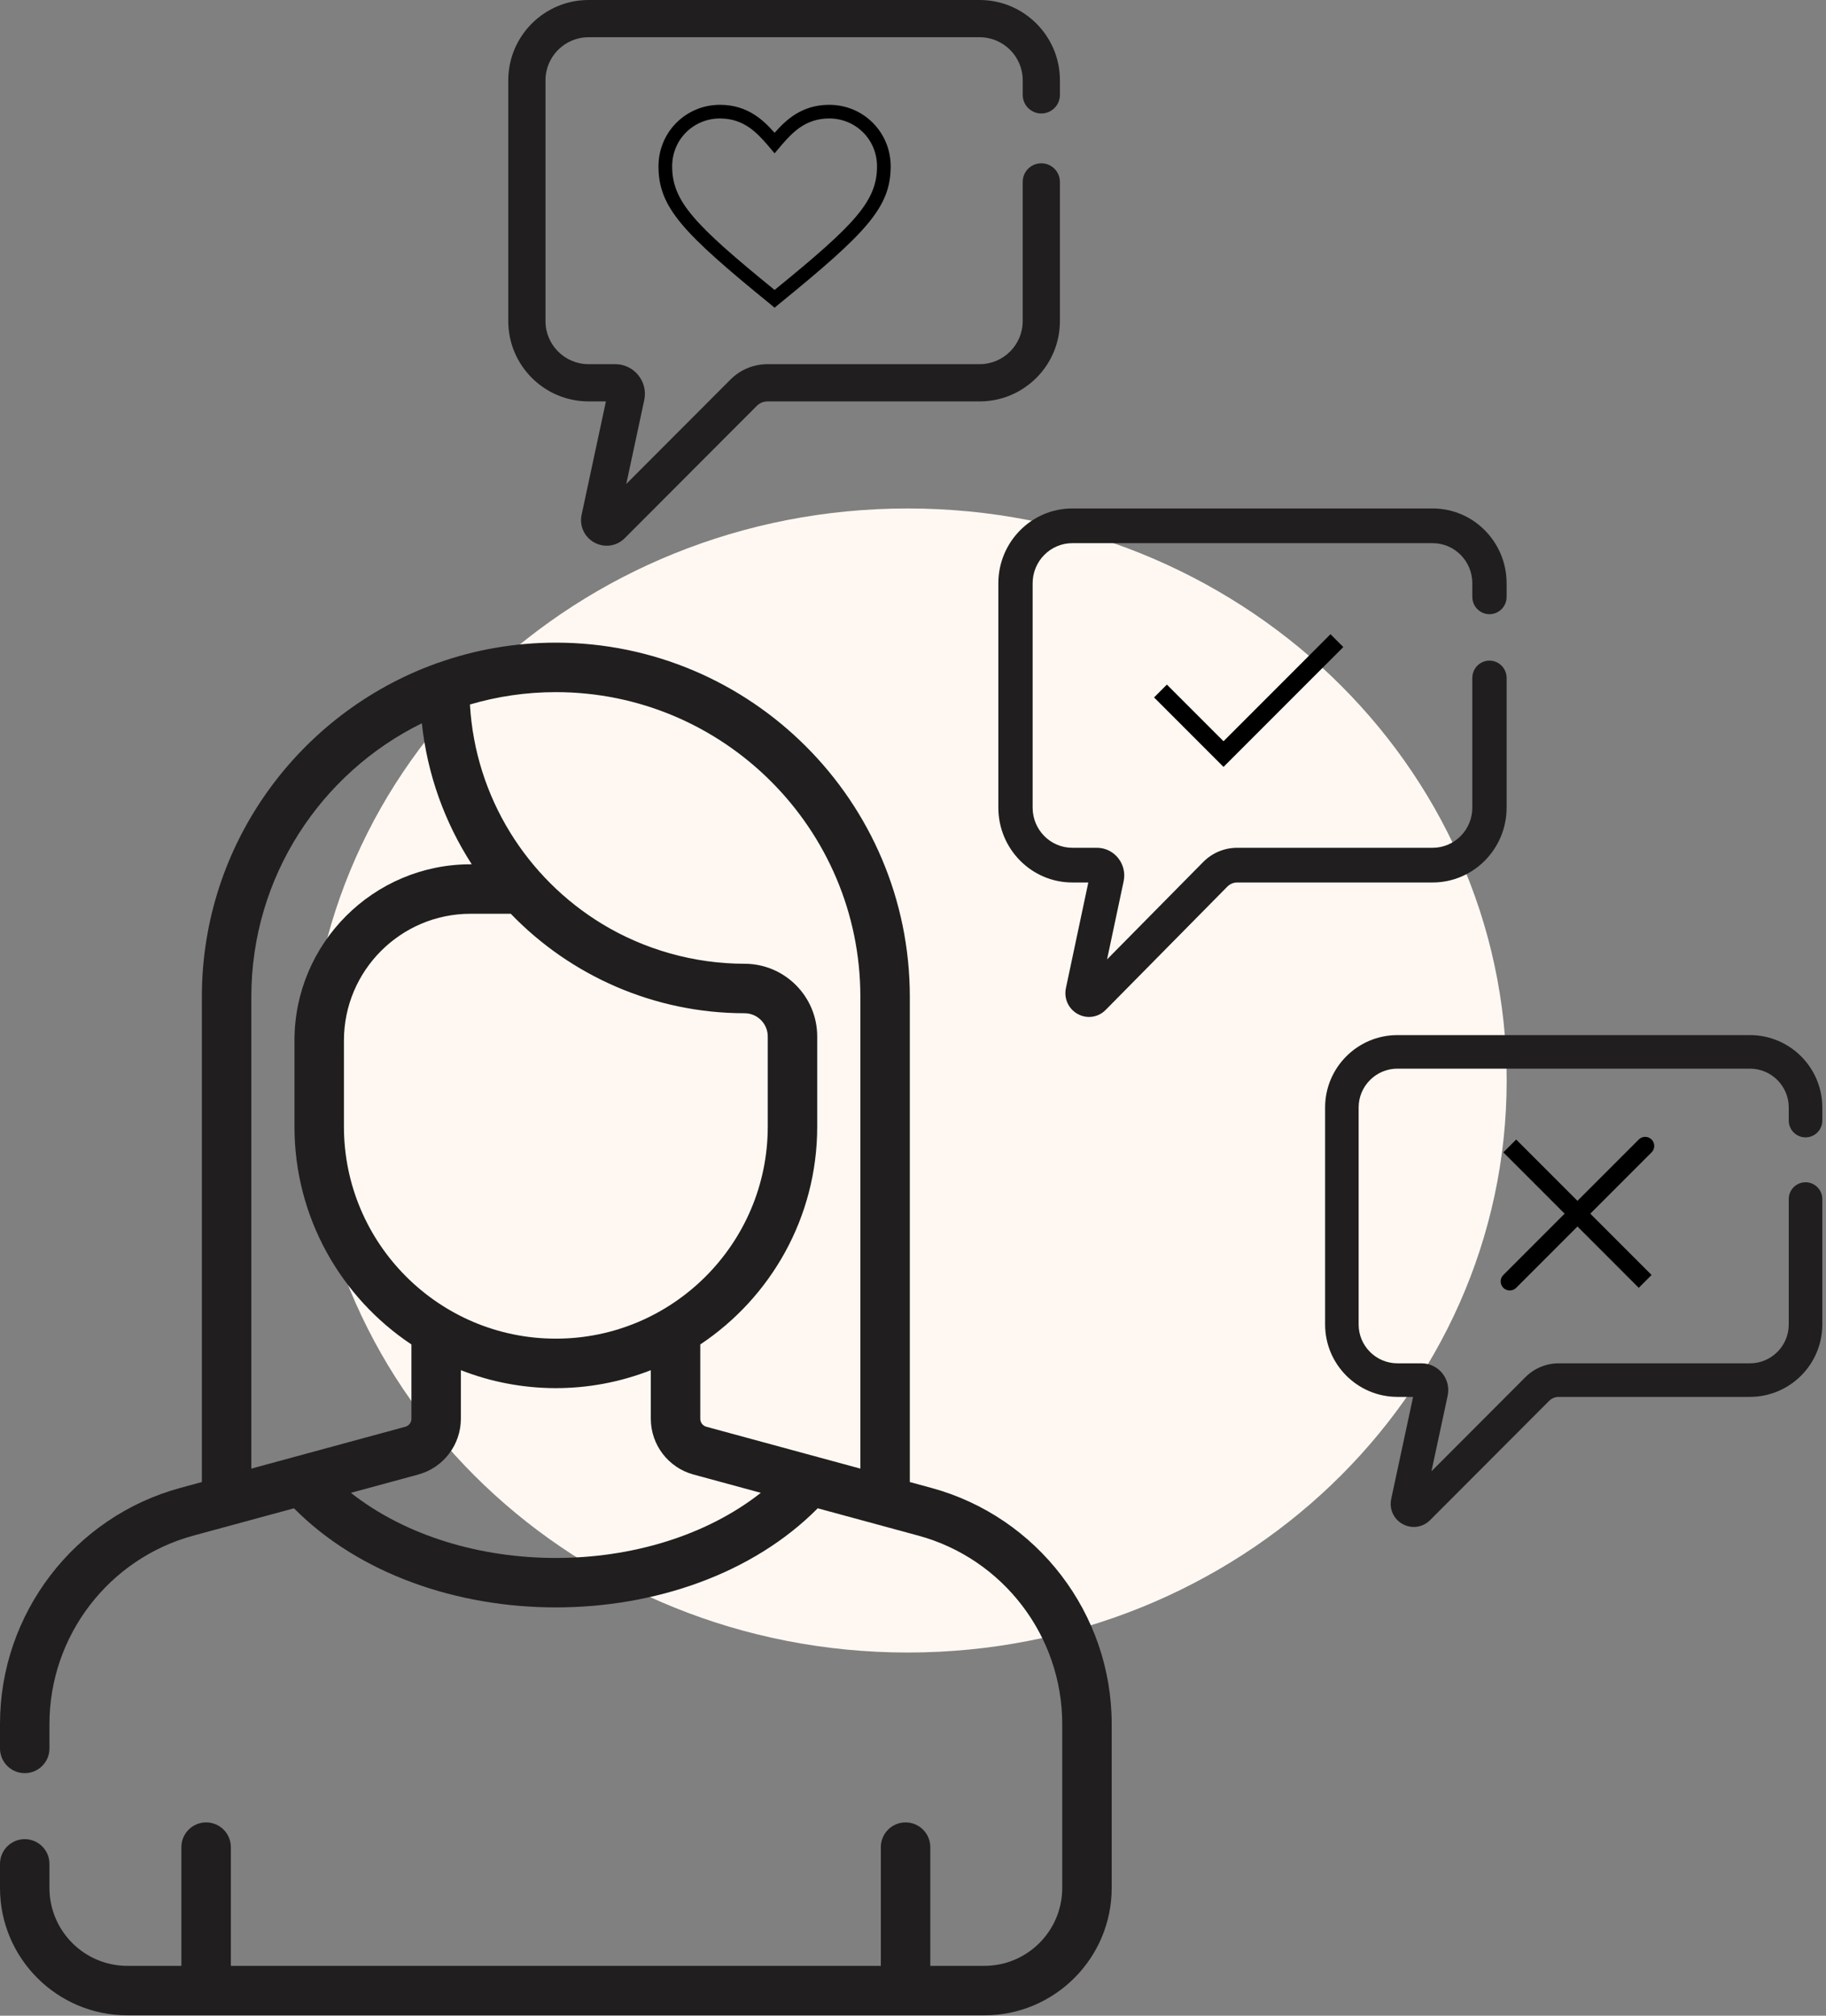 <svg width="116" height="128" viewBox="0 0 116 128" fill="none" xmlns="http://www.w3.org/2000/svg">
<rect x="0" y="0" width="116" height="128" fill="#808080" stroke="none"/>
<g clip-path="url(#clip0)">
<path d="M95.714 68.612C95.714 88.674 78.676 104.937 57.66 104.937C36.643 104.937 19.605 88.674 19.605 68.612C19.605 48.551 36.643 32.288 57.66 32.288C78.676 32.288 95.714 48.551 95.714 68.612Z" fill="#FFF8F2"/>
<path d="M59.163 94.482L57.798 94.111V63.296C57.798 50.897 47.711 40.809 35.311 40.809C32.688 40.809 30.17 41.262 27.828 42.091C27.759 42.11 27.692 42.133 27.627 42.162C19 45.308 12.824 53.594 12.824 63.296V94.111L11.459 94.482C4.712 96.315 0 102.478 0 109.469V111.026C0 111.894 0.703 112.597 1.571 112.597C2.439 112.597 3.142 111.894 3.142 111.026V109.469C3.142 103.892 6.901 98.976 12.282 97.514L18.674 95.778C27.007 104.174 43.624 104.165 51.948 95.778L58.34 97.514C63.721 98.976 67.48 103.892 67.48 109.469V119.889C67.48 122.615 65.262 124.833 62.536 124.833H59.099V117.295C59.099 116.428 58.395 115.724 57.528 115.724C56.66 115.724 55.957 116.428 55.957 117.295V124.833H14.665V117.295C14.665 116.428 13.962 115.724 13.094 115.724C12.227 115.724 11.523 116.428 11.523 117.295V124.833H8.086C5.36 124.833 3.142 122.615 3.142 119.889V118.359C3.142 117.491 2.439 116.788 1.571 116.788C0.703 116.788 0 117.491 0 118.359V119.889C0 124.348 3.628 127.975 8.086 127.975H62.535C66.994 127.975 70.622 124.348 70.622 119.889V109.469C70.622 102.478 65.91 96.315 59.163 94.482ZM15.966 93.258V63.296C15.966 55.682 20.388 49.082 26.799 45.928C27.148 49.201 28.266 52.248 29.969 54.883H29.893C23.725 54.883 18.707 59.901 18.707 66.07V71.544C18.707 77.309 21.662 82.396 26.136 85.374V90.094C26.136 90.33 25.977 90.538 25.748 90.6C24.845 90.846 16.946 92.992 15.966 93.258ZM32.448 58.025C36.228 61.947 41.545 64.341 47.297 64.341C48.111 64.341 48.773 65.003 48.773 65.817V71.544C48.773 78.967 42.734 85.006 35.311 85.006C27.888 85.006 21.849 78.967 21.849 71.544V66.07C21.849 61.634 25.457 58.025 29.893 58.025H32.448ZM22.29 94.796L26.572 93.633C28.165 93.2 29.277 91.745 29.277 90.094V87.008C33.09 88.501 37.393 88.555 41.344 87.008V90.094C41.344 91.745 42.457 93.2 44.05 93.632L48.332 94.796C41.324 100.31 29.303 100.313 22.29 94.796ZM54.656 93.258C53.691 92.996 45.712 90.828 44.873 90.6C44.645 90.538 44.486 90.33 44.486 90.094V85.374C48.96 82.396 51.915 77.309 51.915 71.544V65.817C51.915 63.27 49.843 61.199 47.297 61.199C44.093 61.199 40.93 60.299 38.245 58.667C38.244 58.666 38.243 58.665 38.241 58.665C33.469 55.761 30.192 50.636 29.854 44.736C31.585 44.226 33.416 43.951 35.311 43.951C45.978 43.951 54.656 52.629 54.656 63.296V93.258Z" fill="#201E1E"/>
<path d="M94.621 39.002C95.223 39.002 95.71 38.51 95.71 37.901V37.039C95.71 34.419 93.603 32.288 91.012 32.288H68.12C65.529 32.288 63.422 34.419 63.422 37.039V51.287C63.422 53.907 65.529 56.038 68.12 56.038H69.137L67.715 62.741C67.574 63.404 67.875 64.066 68.464 64.39C69.052 64.714 69.766 64.609 70.24 64.13L77.966 56.304C78.136 56.132 78.361 56.038 78.601 56.038H91.012C93.602 56.038 95.71 53.907 95.71 51.287V43.051C95.71 42.442 95.222 41.95 94.621 41.95C94.019 41.95 93.532 42.442 93.532 43.051V51.287C93.532 52.692 92.401 53.835 91.012 53.835H78.601C77.779 53.835 77.006 54.159 76.425 54.748L70.328 60.922L71.381 55.961C71.613 54.866 70.787 53.835 69.682 53.835H68.12C66.73 53.835 65.6 52.692 65.6 51.287V37.039C65.6 35.634 66.731 34.491 68.12 34.491H91.012C92.401 34.491 93.532 35.634 93.532 37.039V37.901C93.532 38.509 94.02 39.002 94.621 39.002Z" fill="#201E1E"/>
<path d="M74.129 44.287L77.726 47.884L84.521 41.089" stroke="black" stroke-width="1.153" stroke-linecap="square"/>
</g>
<path d="M66.152 7.206C66.804 7.206 67.334 6.677 67.334 6.024V5.099C67.334 2.287 65.046 0 62.234 0H37.388C34.577 0 32.289 2.288 32.289 5.099V20.39C32.289 23.202 34.577 25.489 37.388 25.489H38.492L36.949 32.684C36.796 33.395 37.123 34.106 37.762 34.453C38.4 34.801 39.175 34.689 39.689 34.174L48.075 25.775C48.259 25.591 48.504 25.49 48.764 25.49H62.234C65.046 25.49 67.333 23.202 67.333 20.39V11.551C67.333 10.898 66.804 10.369 66.151 10.369C65.499 10.369 64.969 10.898 64.969 11.551V20.39C64.969 21.899 63.742 23.125 62.234 23.125H48.764C47.872 23.125 47.033 23.473 46.402 24.105L39.785 30.732L40.927 25.407C41.179 24.232 40.283 23.125 39.084 23.125H37.388C35.88 23.125 34.653 21.899 34.653 20.39V5.099C34.653 3.591 35.88 2.364 37.388 2.364H62.234C63.742 2.364 64.97 3.591 64.97 5.099V6.024C64.97 6.677 65.499 7.206 66.152 7.206Z" fill="#201E1E"/>
<path d="M49.207 19.54L48.947 19.323C43.35 14.768 41.832 13.163 41.832 10.56C41.832 8.391 43.567 6.656 45.736 6.656C47.515 6.656 48.513 7.654 49.207 8.434C49.901 7.654 50.899 6.656 52.678 6.656C54.847 6.656 56.582 8.391 56.582 10.56C56.582 13.163 55.064 14.768 49.467 19.323L49.207 19.54ZM45.736 7.523C44.044 7.523 42.7 8.868 42.7 10.56C42.7 12.773 44.088 14.248 49.207 18.412C54.326 14.248 55.714 12.773 55.714 10.56C55.714 8.868 54.37 7.523 52.678 7.523C51.159 7.523 50.335 8.434 49.684 9.172L49.207 9.736L48.73 9.172C48.079 8.434 47.255 7.523 45.736 7.523Z" fill="black"/>
<path d="M104.512 72.768L95.91 81.37M104.512 81.37L95.91 72.768L104.512 81.37Z" stroke="black" stroke-width="1.153" stroke-linecap="round"/>
<path d="M114.699 72.224C115.288 72.224 115.765 71.748 115.765 71.159V70.325C115.765 67.791 113.703 65.73 111.169 65.73H88.775C86.241 65.73 84.18 67.791 84.18 70.325V84.107C84.18 86.641 86.241 88.703 88.775 88.703H89.77L88.379 95.187C88.242 95.828 88.536 96.469 89.112 96.782C89.688 97.095 90.386 96.994 90.849 96.53L98.407 88.96C98.573 88.794 98.794 88.703 99.028 88.703H111.169C113.703 88.703 115.765 86.641 115.765 84.107V76.14C115.765 75.552 115.288 75.075 114.699 75.075C114.111 75.075 113.634 75.552 113.634 76.14V84.107C113.634 85.466 112.528 86.572 111.169 86.572H99.028C98.224 86.572 97.468 86.886 96.9 87.455L90.936 93.428L91.965 88.628C92.192 87.569 91.385 86.572 90.304 86.572H88.775C87.416 86.572 86.31 85.466 86.31 84.107V70.325C86.31 68.966 87.416 67.86 88.775 67.86H111.169C112.528 67.86 113.634 68.966 113.634 70.325V71.159C113.634 71.747 114.111 72.224 114.699 72.224Z" fill="#201E1E"/>
<defs>
<clipPath id="clip0">
<rect width="107.243" height="107.243" fill="white" transform="translate(0 20.757)"/>
</clipPath>
</defs>
</svg>
